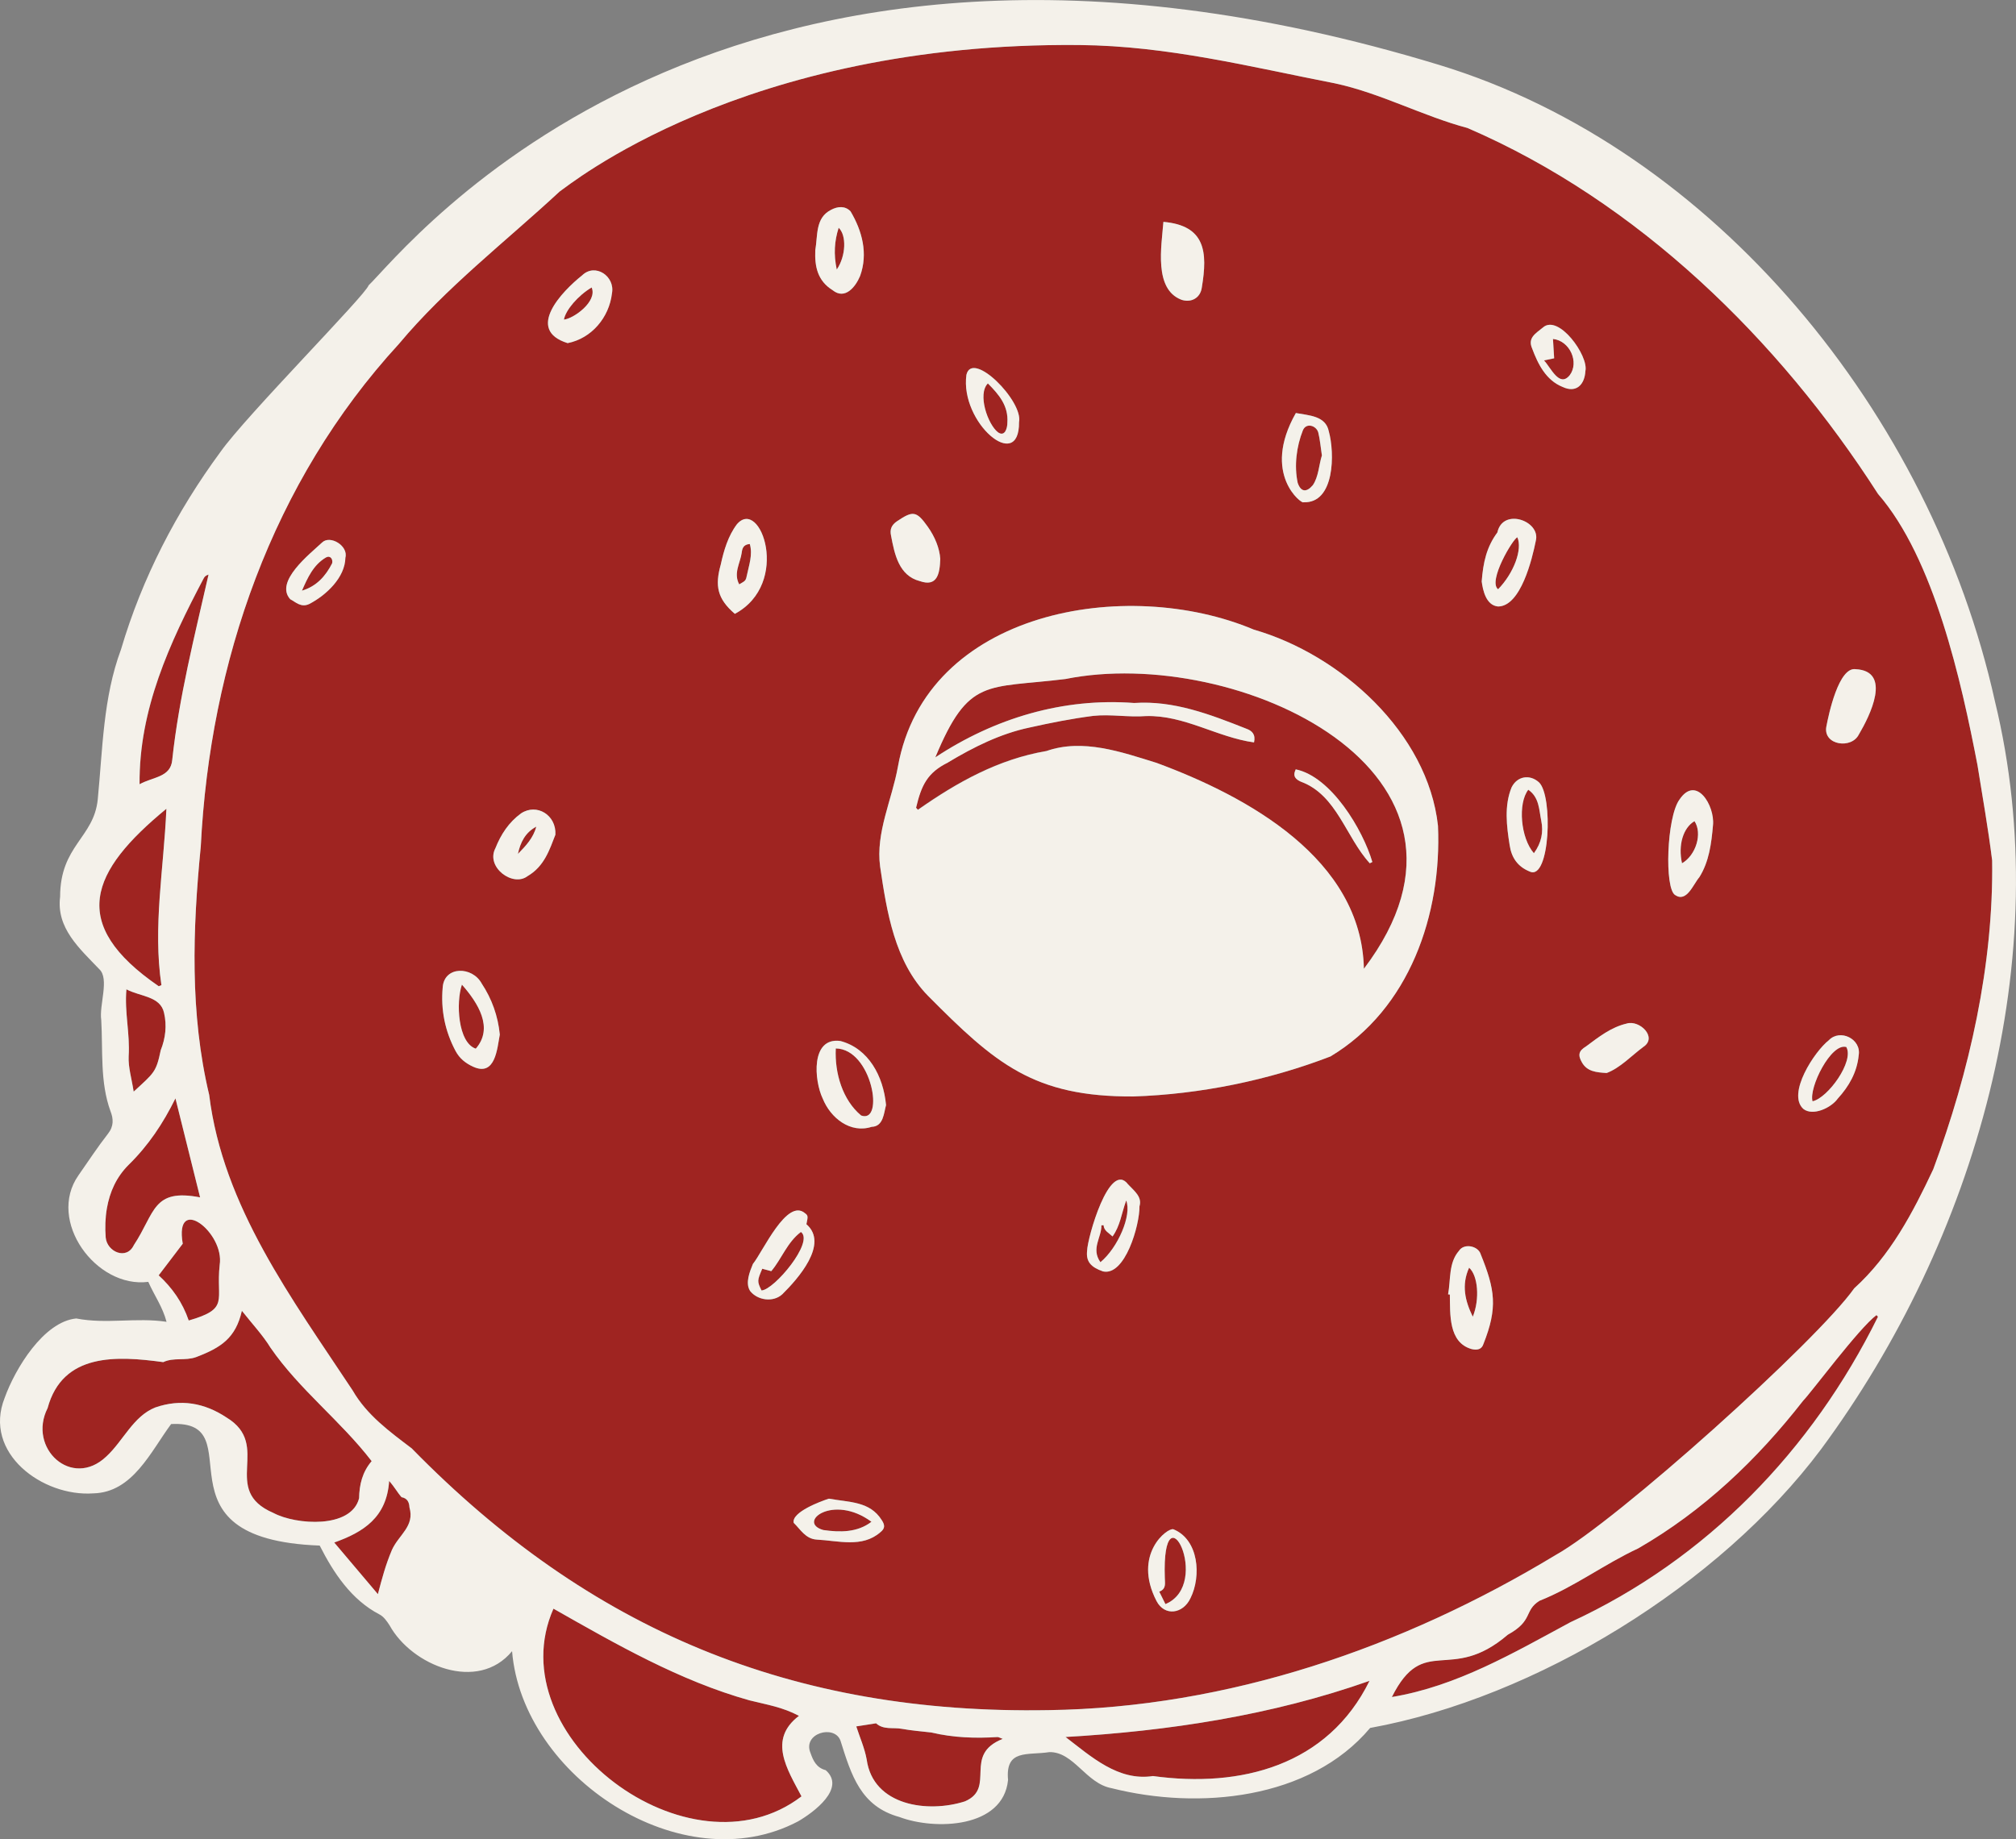<svg width="240" height="219" viewBox="0 0 240 219" fill="none" xmlns="http://www.w3.org/2000/svg">
<rect x="0" y="0" width="240" height="219" fill="#808080" stroke="none"/>
<g clip-path="url(#clip0_717_2098)">
<path d="M20.509 90.479C21.313 83.001 23.168 75.734 24.831 68.42C24.474 68.527 24.341 68.695 24.251 68.879C20.192 76.567 16.541 84.486 16.622 93.387C18.263 92.478 20.325 92.576 20.514 90.479H20.509Z" fill="#9F2421"/>
<path d="M18.903 117.436C19.01 117.393 19.113 117.35 19.221 117.308C18.186 110.362 19.496 103.49 19.814 96.3C10.751 103.756 8.062 109.989 18.903 117.436Z" fill="#9F2421"/>
<path d="M15.914 129.984C18.349 127.741 18.594 127.68 19.135 125.051C19.702 123.631 19.878 122.112 19.53 120.606C19.101 118.594 16.674 118.676 15.05 117.801C14.806 120.551 15.493 123.047 15.317 125.789C15.257 127.093 15.673 128.418 15.914 129.984Z" fill="#9F2421"/>
<path d="M95.116 204.311C93.136 203.265 91.306 202.986 89.227 202.467C80.903 200.137 73.331 195.774 65.888 191.549C59.157 206.791 82.127 224.084 95.417 213.899C93.703 210.643 91.401 207.147 95.116 204.311Z" fill="#9F2421"/>
<path d="M138.664 187.872C138.664 188.511 138.888 189.185 138.003 189.524C138.256 190.03 138.463 190.45 138.737 191.004C144.42 188.631 138.282 176.577 138.66 187.872H138.664Z" fill="#9F2421"/>
<path d="M132.446 147.225C132.02 146.818 131.41 146.548 131.376 145.887C131.29 145.891 131.2 145.896 131.114 145.9C131.157 147.333 129.847 148.671 130.998 150.288C133.094 148.551 134.756 144.682 134.065 142.936C133.494 144.527 133.36 145.934 132.441 147.221L132.446 147.225Z" fill="#9F2421"/>
<path d="M98.007 182.184C99.987 182.476 102.087 182.488 103.745 181.201C99.171 177.825 94.807 181.274 98.007 182.184Z" fill="#9F2421"/>
<path d="M38.811 66.374C37.286 67.275 36.625 68.802 35.946 70.333C37.681 69.814 38.76 68.604 39.541 67.073C39.657 66.584 39.327 66.103 38.811 66.378V66.374Z" fill="#9F2421"/>
<path d="M219.796 124.669C217.975 124.155 215.312 129.53 215.78 131.134C217.61 130.735 220.771 126.355 219.796 124.669Z" fill="#9F2421"/>
<path d="M186.874 44.679C188.033 43.144 186.895 40.57 184.881 40.359C184.932 41.175 184.975 41.891 185.022 42.663C184.64 42.745 184.322 42.809 183.815 42.916C184.636 43.787 185.649 46.185 186.874 44.679Z" fill="#9F2421"/>
<path d="M201.726 97.78C200.373 98.561 199.754 100.642 200.239 102.795C201.915 101.83 202.688 99.222 201.726 97.78Z" fill="#9F2421"/>
<path d="M181.938 94.035C180.675 95.661 181.019 99.784 182.608 101.598C183.514 100.35 183.755 99.076 183.48 97.716C183.214 96.412 183.252 94.945 181.938 94.04V94.035Z" fill="#9F2421"/>
<path d="M26.153 150.619C26.767 146.775 20.728 142.099 21.755 148.096C20.732 149.443 19.848 150.597 18.89 151.858C20.5 153.343 21.72 155.063 22.468 157.238C27.394 155.814 25.685 154.896 26.153 150.619Z" fill="#9F2421"/>
<path d="M47.8 178.276C47.281 177.684 47.027 177.135 46.327 176.346C46.039 180.696 43.265 182.437 39.79 183.677C41.517 185.719 43.188 187.693 44.987 189.825C45.485 187.924 45.911 186.324 46.654 184.569C47.487 182.733 49.394 181.755 48.745 179.49C48.715 178.907 48.509 178.413 47.8 178.28V178.276Z" fill="#9F2421"/>
<path d="M42.754 178.396C42.78 176.787 43.128 175.29 44.249 173.982C40.529 169.147 35.667 165.492 32.205 160.473C31.286 158.976 30.053 157.672 28.799 156.08C28.056 159.328 26.325 160.46 23.344 161.597C22.043 162.06 20.681 161.605 19.44 162.193C13.933 161.447 7.461 161.056 5.67 167.671C3.26 172.438 8.552 177.341 12.658 173.433C14.677 171.575 15.858 168.632 18.495 167.59C21.519 166.547 24.345 167.045 26.965 168.783C32.471 172.116 26.132 177.41 32.566 180.159C35.242 181.579 41.839 182.056 42.758 178.396H42.754Z" fill="#9F2421"/>
<path d="M23.82 142.575C22.841 138.632 21.879 134.78 20.887 130.786C19.409 133.776 17.67 136.393 15.307 138.705C13.847 140.164 13.07 141.918 12.726 143.87C12.528 145.011 12.49 146.208 12.584 147.367C12.752 149.061 15.063 150.086 15.93 148.263C18.482 144.407 18.142 141.481 23.82 142.575Z" fill="#9F2421"/>
<path d="M137.26 211.48C147.714 212.917 158.074 210.24 163.043 200.142C151.361 204.264 139.115 206.113 126.853 206.83C129.902 209.163 133.123 212.123 137.264 211.48H137.26Z" fill="#9F2421"/>
<path d="M214.65 166.792C209.174 173.815 202.787 179.893 195.034 184.359C191.001 186.234 187.432 188.954 183.27 190.605C181.393 191.789 182.57 192.96 179.503 194.642C172.631 200.536 169.512 194.432 165.698 202.064C173.442 200.777 180.194 196.804 187.002 193.132C203.161 185.672 215.732 172.665 223.567 156.779C223.507 156.715 223.451 156.646 223.391 156.582C221.303 158.131 215.616 165.81 214.65 166.788V166.792Z" fill="#9F2421"/>
<path d="M110.879 206.298C109.698 206.161 108.504 206.066 107.336 205.856C106.318 205.672 105.179 206.011 104.295 205.204C103.47 205.333 102.645 205.462 101.937 205.573C102.362 206.886 102.929 208.164 103.174 209.498C103.929 215.041 110.471 215.92 114.895 214.492C118.615 212.874 114.573 208.958 119.375 207.062C118.993 206.924 118.872 206.843 118.756 206.843C116.093 207.01 113.486 206.92 110.879 206.302V206.298Z" fill="#9F2421"/>
<path d="M178.343 70.165C180.229 68.227 181.264 65.408 180.641 63.98C180.156 64.082 177.085 69.209 178.343 70.165Z" fill="#9F2421"/>
<path d="M118.803 51.475C119.628 52.058 119.929 50.964 119.92 50.329C120.066 48.343 118.945 47 117.596 45.653C116.329 46.923 117.588 50.548 118.799 51.475H118.803Z" fill="#9F2421"/>
<path d="M56.64 124.867C58.8 122.387 56.906 119.419 54.991 117.239C54.269 119.337 54.497 124.146 56.64 124.867Z" fill="#9F2421"/>
<path d="M61.657 101.679C62.585 100.731 63.5 99.774 63.843 98.432C62.533 99.127 61.949 100.302 61.657 101.679Z" fill="#9F2421"/>
<path d="M70.436 34.23C68.817 35.182 67.33 36.924 67.133 38.056C68.254 37.957 71.153 35.92 70.436 34.23Z" fill="#9F2421"/>
<path d="M23.903 100.791C22.932 110.658 22.588 120.653 24.903 130.37C26.535 143.665 34.795 154.685 41.981 165.56C43.673 168.499 46.375 170.455 49.016 172.463C70.226 194.153 94.334 204.152 124.791 203.629C146.198 203.337 166.97 196.182 185.173 185.174C192.479 181.12 216.299 159.687 220.741 153.403C225.04 149.507 227.712 144.411 230.151 139.22C234.464 127.642 237.341 114.828 237.161 102.447C236.689 98.646 236.018 94.875 235.413 91.092C233.493 81.139 230.25 66.489 223.58 58.819C211.764 40.402 194.987 23.989 174.705 15.238C169.409 13.83 164.341 11.076 158.912 9.918C148.818 7.949 139.038 5.456 128.528 5.358C88.317 4.976 67.593 22.191 66.601 22.818C60.175 28.776 53.101 34.22 47.474 40.96C32.407 57.373 24.998 78.861 23.903 100.787V100.791ZM41.122 66.399C41.079 68.767 38.85 70.865 36.818 71.92C35.843 72.383 35.203 71.688 34.554 71.35C32.66 69.252 36.891 65.961 38.343 64.602C39.301 63.666 41.5 64.992 41.122 66.399ZM217.412 86.596C217.704 85.022 218.898 79.402 220.908 79.68C225.285 79.904 222.592 85.257 221.308 87.437C220.453 89.217 217.098 88.749 217.416 86.596H217.412ZM217.721 123.858C219.061 122.468 221.613 123.721 221.269 125.664C221.071 127.663 220.126 129.341 218.765 130.829C217.983 131.923 215.818 132.931 214.684 132.052C212.683 130.254 216.016 125.179 217.717 123.862L217.721 123.858ZM104.789 182.463C102.641 184.329 99.785 183.458 97.238 183.325C95.889 183.239 95.309 182.119 94.493 181.33C94.197 180.06 97.753 178.743 98.685 178.451C101.147 178.898 103.56 178.752 104.969 181C105.377 181.609 105.369 182.016 104.789 182.463ZM135.654 143.635C135.68 145.882 133.936 151.978 131.307 151.391C129.872 150.889 129.275 150.232 129.417 148.937C129.447 147.444 132.076 138.101 134.292 141.018C135.009 141.794 135.993 142.493 135.654 143.63V143.635ZM141.723 190.3C140.838 192.188 138.639 192.488 137.681 190.639C134.795 185.054 138.995 181.883 139.678 182.094C142.715 183.321 143.037 187.679 141.723 190.304V190.3ZM182.132 103.786C180.693 103.211 179.95 102.143 179.722 100.645C179.361 98.367 179.052 95.922 179.962 93.726C180.624 92.426 182.11 92.164 183.21 93.155C184.906 94.768 184.515 104.858 182.127 103.786H182.132ZM199.931 95.219C201.936 92.22 204.157 95.939 203.929 98.243C203.74 100.414 203.47 102.597 202.302 104.455C201.571 105.296 200.803 107.501 199.424 106.578C198.131 105.802 198.41 97.308 199.931 95.219ZM193.655 121.88C195.18 121.413 197.375 123.528 195.627 124.669C194.248 125.69 192.865 127.178 191.267 127.77C190 127.693 188.961 127.59 188.338 126.531C187.818 125.647 187.934 125.128 188.806 124.613C190.322 123.489 191.778 122.322 193.655 121.885V121.88ZM183.669 39.008C185.533 37.335 189.15 42.376 188.737 44.181C188.652 45.769 187.677 46.85 186.027 46.073C184.043 45.276 183.094 43.358 182.398 41.496C181.835 40.222 182.823 39.703 183.669 39.008ZM178.257 63.4C178.906 60.406 183.433 62.028 182.836 64.383C182.402 66.562 181.036 72.229 178.322 72.216C176.904 72.075 176.531 70.281 176.393 69.239C176.565 66.961 176.982 65.112 178.257 63.405V63.4ZM173.687 148.937C174.301 147.989 175.981 148.362 176.273 149.34C177.974 153.557 178.326 155.693 176.595 160.043C176.389 160.691 175.843 160.794 175.199 160.64C172.416 159.855 172.652 156.453 172.605 154.145L172.394 154.123C172.721 152.356 172.437 150.378 173.692 148.937H173.687ZM154.269 49.179C155.802 49.471 157.821 49.497 158.19 51.358C158.903 53.932 158.921 59.977 155.158 59.805C155.055 60.067 150.111 56.502 154.269 49.179ZM138.501 26.421C143.51 26.863 143.776 30.016 143.076 34.22C142.917 35.473 141.817 36.095 140.619 35.688C137.363 34.418 138.265 29.398 138.501 26.426V26.421ZM115.054 44.619C115.763 41.638 121.832 47.772 121.317 50.26C121.377 56.369 114.26 50.32 115.054 44.619ZM106.82 62.045C108.685 60.796 109.105 60.831 110.446 62.714C111.317 63.937 111.85 65.288 111.936 66.545C111.88 68.338 111.571 69.925 109.488 69.187C107.001 68.54 106.49 65.979 106.077 63.795C105.91 63.044 106.112 62.512 106.816 62.04L106.82 62.045ZM106.893 91.293C110.218 72.671 134.133 68.582 149.265 74.97C159.621 77.952 169.976 87.278 171.188 98.325C171.651 108.861 167.812 120.134 158.392 125.793C150.996 128.641 142.878 130.301 134.932 130.559C123.06 130.623 118.486 126.646 110.476 118.573C106.503 114.523 105.566 108.569 104.776 103.185C104.235 99.148 106.189 95.231 106.893 91.293ZM105.48 131.584C105.223 132.502 105.188 134.132 103.775 134.171C101.224 134.999 98.87 133.116 97.942 130.803C96.92 128.671 96.482 123.472 100.043 123.948C103.389 124.828 105.167 128.144 105.48 131.58V131.584ZM97.062 29.797C97.371 28.043 97.04 25.945 98.947 24.984C99.759 24.555 100.614 24.504 101.258 25.164C102.637 27.494 103.363 30.188 102.396 32.865C101.855 34.165 100.601 35.743 99.128 34.559C97.32 33.431 96.984 31.728 97.066 29.802L97.062 29.797ZM95.838 144.471C96.194 144.737 96.203 144.823 95.997 145.775C98.716 148.118 94.953 152.313 93.132 154.111C92.067 155.101 90.181 154.861 89.288 153.716C88.686 152.789 89.258 151.408 89.623 150.511C90.795 149.074 93.669 142.605 95.833 144.475L95.838 144.471ZM85.813 67.206C86.174 65.545 86.685 63.799 87.733 62.422C90.529 59.158 94.218 69.479 87.488 73.091C85.375 71.277 85.104 69.732 85.817 67.206H85.813ZM69.298 32.788C70.861 31.273 73.241 32.895 72.85 34.924C72.515 37.82 70.406 40.299 67.571 40.857C62.486 39.278 66.906 34.688 69.294 32.788H69.298ZM58.977 101.001C59.63 99.358 60.557 97.925 62.026 96.853C63.899 95.609 66.248 97.055 66.12 99.388C65.445 101.109 64.818 103.155 62.812 104.317C61.06 105.673 57.796 103.249 58.977 101.001ZM52.706 117.548C52.899 115.004 56.224 115.051 57.345 117.11C58.56 118.946 59.286 120.997 59.501 123.189C59.191 124.845 58.981 128.221 56.335 127.02C55.42 126.608 54.703 126.029 54.235 125.145C52.968 122.764 52.461 120.225 52.706 117.548Z" fill="#9F2421"/>
<path d="M174.894 150.949C173.954 153.021 174.417 154.917 175.332 156.788C176.183 154.686 175.951 151.88 174.894 150.949Z" fill="#9F2421"/>
<path d="M156.275 57.781C156.975 56.799 157.023 55.263 157.366 54.233C157.211 53.187 157.138 52.316 156.928 51.475C156.683 50.66 155.489 50.295 155.103 51.235C154.338 53.161 154.05 55.452 154.484 57.489C154.853 58.575 155.519 58.665 156.275 57.781Z" fill="#9F2421"/>
<path d="M88.901 68.552C89.155 67.313 89.627 66.082 89.262 64.777C88.459 64.825 88.36 65.356 88.296 65.803C88.124 67.042 87.278 68.248 87.995 69.582C88.721 69.157 88.772 69.17 88.897 68.552H88.901Z" fill="#9F2421"/>
<path d="M124.559 89.428C128.897 87.909 133.485 89.535 137.69 90.839C148.531 94.846 162.086 102.276 162.361 115.352C180.16 91.869 147.057 76.772 126.84 80.848C117.369 82.019 115.329 80.603 111.339 90.178C118.387 85.52 126.552 83.066 135.014 83.705C139.721 83.379 144.077 85.069 148.367 86.768C149.033 87.008 149.493 87.424 149.282 88.398C144.893 87.793 140.993 85.138 136.427 85.262C134.344 85.43 132.213 85.018 130.152 85.237C127.605 85.562 125.071 86.064 122.562 86.626C119.092 87.351 115.9 88.951 112.877 90.766C110.368 91.993 109.677 93.507 109.041 96.171C109.114 96.253 109.187 96.335 109.26 96.416C113.937 93.13 118.843 90.393 124.551 89.419L124.559 89.428ZM154.252 91.607C158.482 92.474 162.241 98.797 163.375 102.636C163.272 102.688 163.173 102.739 163.07 102.791C160.218 99.689 159.157 94.674 154.892 93.083C154.269 92.804 153.848 92.456 154.252 91.603V91.607Z" fill="#9F2421"/>
<path d="M95.348 146.693C93.707 147.929 93.05 149.911 91.818 151.361C91.38 151.245 91.057 151.155 90.744 151.073C90.134 152.498 90.13 152.579 90.658 153.66C92.17 153.579 96.968 147.86 95.348 146.693Z" fill="#9F2421"/>
<path d="M102.516 132.829C105.334 133.841 103.822 124.901 99.497 124.841C99.351 127.801 100.317 130.997 102.516 132.829Z" fill="#9F2421"/>
<path d="M99.841 27.121C99.339 28.704 99.227 30.253 99.614 32.097C100.722 30.467 100.79 28 99.841 27.121Z" fill="#9F2421"/>
<path d="M43.879 33.98C43.57 35.092 29.28 49.514 26.265 53.783C20.999 60.934 16.919 68.815 14.402 77.343C12.267 83.074 12.228 89.187 11.636 95.198C11.172 99.775 7.164 100.667 7.156 106.785C6.683 110.513 9.475 112.945 11.816 115.399C13.057 116.54 11.79 119.671 12.052 121.448C12.262 125.068 11.889 128.843 13.152 132.31C13.508 133.215 13.564 134.09 12.864 134.986C11.614 136.587 10.502 138.29 9.338 139.954C5.545 145.368 11.442 153.437 17.653 152.635C18.383 154.278 19.367 155.625 19.826 157.393C16.193 156.844 12.679 157.697 9.076 156.994C5.18 157.376 1.795 162.995 0.558 166.44C-2.066 173.025 5.085 178.25 11.103 177.821C15.797 177.718 17.932 172.862 20.372 169.567C30.397 169.027 17.49 183.278 38.059 184.037C39.7 187.272 41.813 190.485 45.172 192.235C45.67 192.484 46.065 193.046 46.383 193.544C49.02 198.323 56.889 201.562 60.961 196.611C62.181 211.566 81.2 224.165 95.009 216.877C96.864 215.804 100.747 212.934 98.299 210.781C97.199 210.493 96.808 209.648 96.49 208.739C95.507 206.383 99.321 205.315 100.051 207.25C101.348 211.368 102.448 215.088 107.074 216.358C111.3 217.953 119.431 217.709 120.006 211.947C119.667 208.237 122.309 209.035 124.929 208.631C127.836 208.58 129.284 212.372 132.338 212.926C142.668 215.534 155.922 214.311 163.112 205.753C182.892 202.158 204.707 188.713 216.793 172.566C235.206 147.655 244.914 114.013 237.492 83.503C229.923 49.33 204.118 17.713 171.32 7.726C85.499 -18.404 48.234 29.824 43.879 33.98ZM24.246 68.875C24.336 68.69 24.469 68.523 24.826 68.416C23.168 75.73 21.308 83.001 20.505 90.474C20.32 92.572 18.254 92.473 16.613 93.383C16.532 84.481 20.183 76.562 24.242 68.875H24.246ZM19.809 96.3C19.496 103.49 18.181 110.362 19.216 117.308C19.109 117.351 19.006 117.394 18.899 117.436C8.058 109.989 10.742 103.756 19.809 96.3ZM15.05 117.801C16.669 118.676 19.096 118.595 19.53 120.607C19.882 122.112 19.702 123.631 19.135 125.051C18.589 127.681 18.349 127.741 15.913 129.984C15.673 128.419 15.256 127.093 15.316 125.789C15.492 123.043 14.805 120.551 15.05 117.801ZM15.931 148.264C15.063 150.083 12.752 149.062 12.585 147.367C12.49 146.209 12.529 145.012 12.726 143.871C13.07 141.919 13.848 140.164 15.308 138.706C17.666 136.394 19.41 133.777 20.887 130.787C21.879 134.781 22.841 138.633 23.821 142.575C18.143 141.481 18.482 144.407 15.931 148.264ZM18.89 151.859C19.848 150.602 20.728 149.443 21.755 148.096C20.728 142.099 26.767 146.775 26.153 150.619C25.685 154.896 27.394 155.814 22.468 157.238C21.721 155.063 20.501 153.343 18.89 151.859ZM32.561 180.159C26.127 177.409 32.467 172.116 26.96 168.782C24.34 167.045 21.514 166.543 18.491 167.59C15.853 168.632 14.672 171.579 12.653 173.433C8.543 177.341 3.256 172.437 5.665 167.671C7.456 161.056 13.929 161.442 19.435 162.193C20.672 161.605 22.038 162.064 23.34 161.597C26.321 160.464 28.056 159.327 28.795 156.08C30.049 157.672 31.282 158.976 32.201 160.473C35.663 165.492 40.525 169.151 44.244 173.982C43.127 175.29 42.78 176.787 42.749 178.396C41.83 182.055 35.233 181.583 32.557 180.159H32.561ZM46.654 184.565C45.911 186.32 45.486 187.92 44.987 189.82C43.183 187.688 41.513 185.715 39.79 183.673C43.265 182.433 46.035 180.691 46.327 176.341C47.028 177.131 47.281 177.684 47.801 178.272C48.514 178.405 48.715 178.898 48.745 179.481C49.394 181.747 47.483 182.725 46.654 184.561V184.565ZM65.888 191.549C73.331 195.775 80.903 200.137 89.227 202.467C91.306 202.986 93.136 203.26 95.116 204.311C91.401 207.143 93.703 210.643 95.417 213.899C82.127 224.088 59.157 206.791 65.888 191.549ZM114.895 214.487C110.475 215.916 103.93 215.036 103.174 209.494C102.933 208.159 102.362 206.881 101.937 205.568C102.65 205.457 103.474 205.328 104.295 205.199C105.179 206.006 106.318 205.667 107.336 205.852C108.504 206.066 109.698 206.156 110.879 206.293C113.486 206.911 116.093 207.001 118.756 206.834C118.872 206.834 118.988 206.911 119.375 207.053C114.573 208.949 118.615 212.866 114.895 214.483V214.487ZM137.26 211.48C133.124 212.119 129.898 209.163 126.849 206.83C139.111 206.117 151.357 204.269 163.039 200.142C158.074 210.236 147.714 212.917 137.256 211.48H137.26ZM187.002 193.141C180.194 196.808 173.442 200.785 165.698 202.072C169.517 194.44 172.63 200.545 179.503 194.651C182.569 192.969 181.393 191.798 183.27 190.614C187.427 188.962 191.001 186.242 195.034 184.368C202.782 179.898 209.169 173.819 214.65 166.8C215.616 165.822 221.307 158.143 223.391 156.595C223.451 156.659 223.507 156.728 223.567 156.792C215.728 172.682 203.16 185.685 187.002 193.145V193.141ZM66.6 22.822C67.593 22.196 88.317 4.981 128.528 5.362C139.034 5.461 148.818 7.954 158.912 9.923C164.341 11.081 169.409 13.835 174.705 15.242C194.987 23.998 211.764 40.411 223.58 58.823C230.254 66.494 233.497 81.139 235.413 91.096C236.018 94.876 236.688 98.651 237.161 102.452C237.341 114.828 234.463 127.642 230.151 139.225C227.711 144.416 225.04 149.512 220.74 153.407C216.299 159.692 192.478 181.12 185.172 185.178C166.969 196.186 146.202 203.342 124.791 203.634C94.334 204.157 70.226 194.153 49.016 172.467C46.375 170.46 43.673 168.504 41.981 165.565C34.795 154.694 26.535 143.669 24.903 130.375C22.588 120.658 22.932 110.663 23.902 100.796C24.998 78.866 32.403 57.382 47.474 40.969C53.101 34.229 60.175 28.785 66.6 22.827V22.822Z" fill="#F4F1EA"/>
<path d="M110.476 118.573C118.482 126.647 123.061 130.624 134.933 130.559C142.883 130.298 151.001 128.637 158.393 125.793C167.812 120.135 171.652 108.861 171.188 98.325C169.977 87.278 159.617 77.952 149.265 74.971C134.134 68.583 110.218 72.671 106.894 91.294C106.189 95.228 104.231 99.148 104.776 103.185C105.571 108.569 106.503 114.524 110.476 118.573ZM112.886 90.77C115.905 88.96 119.101 87.36 122.571 86.63C125.079 86.069 127.609 85.567 130.161 85.241C132.222 85.022 134.353 85.429 136.436 85.266C141.002 85.138 144.902 87.797 149.291 88.402C149.502 87.428 149.042 87.012 148.376 86.772C144.081 85.073 139.73 83.387 135.023 83.709C126.561 83.066 118.396 85.519 111.348 90.183C115.338 80.608 117.378 82.023 126.849 80.852C147.062 76.777 180.169 91.868 162.37 115.356C162.091 102.284 148.54 94.85 137.699 90.843C133.494 89.539 128.906 87.913 124.568 89.432C118.86 90.406 113.955 93.143 109.278 96.429C109.205 96.347 109.132 96.266 109.059 96.184C109.694 93.52 110.381 92.006 112.894 90.779L112.886 90.77Z" fill="#F4F1EA"/>
<path d="M199.424 106.578C200.802 107.501 201.571 105.296 202.301 104.455C203.47 102.597 203.74 100.414 203.929 98.243C204.157 95.939 201.936 92.216 199.93 95.219C198.41 97.308 198.131 105.806 199.424 106.578ZM201.726 97.78C202.688 99.221 201.915 101.829 200.24 102.794C199.754 100.641 200.369 98.56 201.726 97.78Z" fill="#F4F1EA"/>
<path d="M175.199 160.64C175.847 160.794 176.388 160.687 176.595 160.044C178.326 155.689 177.978 153.557 176.272 149.34C175.98 148.362 174.301 147.989 173.687 148.937C172.433 150.378 172.72 152.356 172.39 154.124L172.6 154.145C172.647 156.453 172.411 159.855 175.194 160.64H175.199ZM174.894 150.949C175.95 151.88 176.187 154.686 175.332 156.788C174.417 154.917 173.953 153.021 174.894 150.949Z" fill="#F4F1EA"/>
<path d="M56.335 127.02C58.98 128.225 59.187 124.845 59.5 123.189C59.285 120.996 58.56 118.946 57.344 117.11C56.227 115.046 52.903 115.003 52.705 117.547C52.461 120.224 52.967 122.764 54.234 125.145C54.707 126.029 55.42 126.608 56.335 127.02ZM54.99 117.243C56.906 119.422 58.8 122.391 56.64 124.87C54.501 124.15 54.269 119.345 54.99 117.243Z" fill="#F4F1EA"/>
<path d="M99.123 34.556C100.596 35.739 101.85 34.161 102.392 32.861C103.362 30.184 102.636 27.49 101.253 25.16C100.609 24.5 99.754 24.556 98.943 24.98C97.036 25.941 97.366 28.039 97.057 29.794C96.975 31.72 97.311 33.423 99.119 34.551L99.123 34.556ZM99.84 27.121C100.79 28 100.725 30.467 99.613 32.097C99.226 30.253 99.338 28.704 99.84 27.121Z" fill="#F4F1EA"/>
<path d="M87.483 73.092C94.214 69.48 90.524 59.154 87.728 62.423C86.684 63.8 86.169 65.546 85.808 67.206C85.1 69.733 85.366 71.277 87.479 73.092H87.483ZM88.299 65.803C88.36 65.357 88.463 64.825 89.266 64.778C89.631 66.082 89.154 67.313 88.905 68.553C88.781 69.166 88.729 69.158 88.003 69.582C87.286 68.248 88.132 67.043 88.304 65.803H88.299Z" fill="#F4F1EA"/>
<path d="M97.943 130.808C98.87 133.12 101.228 135.003 103.775 134.175C105.184 134.137 105.219 132.502 105.481 131.589C105.167 128.148 103.393 124.836 100.043 123.957C96.482 123.476 96.92 128.68 97.943 130.812V130.808ZM102.517 132.828C100.318 130.997 99.351 127.801 99.498 124.841C103.823 124.905 105.335 133.845 102.517 132.828Z" fill="#F4F1EA"/>
<path d="M179.963 93.726C179.052 95.923 179.361 98.368 179.722 100.646C179.945 102.143 180.688 103.211 182.132 103.786C184.52 104.858 184.911 94.769 183.214 93.156C182.114 92.16 180.624 92.426 179.967 93.726H179.963ZM182.608 101.598C181.019 99.784 180.676 95.661 181.938 94.035C183.253 94.945 183.214 96.412 183.48 97.711C183.76 99.076 183.515 100.35 182.608 101.594V101.598Z" fill="#F4F1EA"/>
<path d="M62.812 104.318C64.818 103.155 65.445 101.109 66.119 99.389C66.244 97.055 63.898 95.609 62.026 96.853C60.557 97.926 59.629 99.363 58.976 101.002C57.795 103.25 61.059 105.673 62.812 104.318ZM63.843 98.432C63.499 99.77 62.589 100.731 61.656 101.68C61.949 100.302 62.533 99.127 63.843 98.432Z" fill="#F4F1EA"/>
<path d="M89.292 153.712C90.186 154.857 92.071 155.098 93.136 154.107C94.957 152.309 98.72 148.114 96.001 145.771C96.207 144.819 96.195 144.738 95.842 144.467C93.677 142.597 90.804 149.07 89.632 150.503C89.266 151.4 88.695 152.781 89.296 153.708L89.292 153.712ZM90.744 151.074C91.058 151.16 91.38 151.245 91.818 151.361C93.05 149.911 93.708 147.925 95.348 146.694C96.968 147.861 92.166 153.579 90.658 153.661C90.13 152.58 90.134 152.498 90.744 151.074Z" fill="#F4F1EA"/>
<path d="M140.619 35.683C141.817 36.091 142.917 35.473 143.076 34.216C143.776 30.012 143.51 26.859 138.502 26.417C138.265 29.39 137.359 34.409 140.619 35.679V35.683Z" fill="#F4F1EA"/>
<path d="M178.322 72.217C181.037 72.23 182.402 66.558 182.836 64.383C183.429 62.028 178.906 60.411 178.258 63.401C176.982 65.113 176.565 66.962 176.394 69.235C176.531 70.278 176.905 72.071 178.322 72.213V72.217ZM180.641 63.98C181.264 65.409 180.229 68.227 178.344 70.166C177.085 69.21 180.156 64.083 180.641 63.98Z" fill="#F4F1EA"/>
<path d="M129.417 148.937C129.275 150.233 129.872 150.885 131.307 151.391C133.935 151.975 135.679 145.883 135.653 143.635C135.997 142.498 135.009 141.799 134.292 141.023C132.071 138.105 129.443 147.449 129.417 148.942V148.937ZM131.002 150.293C129.851 148.671 131.156 147.337 131.118 145.904C131.204 145.9 131.294 145.896 131.38 145.892C131.414 146.552 132.024 146.823 132.449 147.23C133.368 145.943 133.497 144.532 134.073 142.944C134.764 144.69 133.098 148.56 131.006 150.297L131.002 150.293Z" fill="#F4F1EA"/>
<path d="M67.576 40.857C70.41 40.299 72.519 37.819 72.854 34.924C73.241 32.899 70.861 31.277 69.302 32.787C66.914 34.688 62.494 39.278 67.58 40.857H67.576ZM70.436 34.229C71.153 35.919 68.25 37.957 67.133 38.055C67.335 36.923 68.821 35.181 70.436 34.229Z" fill="#F4F1EA"/>
<path d="M221.304 87.437C222.588 85.258 225.281 79.904 220.904 79.681C218.898 79.402 217.7 85.018 217.408 86.596C217.09 88.75 220.445 89.217 221.299 87.437H221.304Z" fill="#F4F1EA"/>
<path d="M109.487 69.188C111.571 69.926 111.884 68.334 111.936 66.545C111.85 65.288 111.313 63.937 110.445 62.714C109.105 60.831 108.684 60.797 106.82 62.045C106.111 62.517 105.914 63.049 106.081 63.8C106.494 65.983 107.005 68.544 109.492 69.192L109.487 69.188Z" fill="#F4F1EA"/>
<path d="M155.158 59.806C158.92 59.977 158.908 53.929 158.19 51.359C157.821 49.497 155.802 49.471 154.269 49.18C150.111 56.503 155.055 60.068 155.158 59.806ZM155.106 51.239C155.493 50.299 156.687 50.664 156.932 51.479C157.142 52.316 157.215 53.191 157.37 54.237C157.026 55.267 156.979 56.803 156.279 57.785C155.523 58.669 154.857 58.583 154.488 57.493C154.054 55.456 154.342 53.165 155.106 51.239Z" fill="#F4F1EA"/>
<path d="M188.338 126.526C188.961 127.586 190 127.689 191.268 127.766C192.865 127.174 194.248 125.685 195.627 124.664C197.375 123.523 195.18 121.408 193.656 121.876C191.779 122.314 190.323 123.48 188.806 124.604C187.935 125.123 187.819 125.638 188.338 126.522V126.526Z" fill="#F4F1EA"/>
<path d="M218.769 130.829C220.131 129.34 221.075 127.667 221.273 125.664C221.612 123.721 219.065 122.468 217.725 123.858C216.024 125.179 212.691 130.25 214.693 132.047C215.827 132.927 217.992 131.919 218.773 130.825L218.769 130.829ZM219.796 124.669C220.771 126.355 217.614 130.739 215.78 131.134C215.311 129.529 217.974 124.154 219.796 124.669Z" fill="#F4F1EA"/>
<path d="M139.679 182.094C138.996 181.884 134.795 185.054 137.681 190.639C138.639 192.488 140.838 192.188 141.723 190.3C143.037 187.675 142.72 183.321 139.679 182.09V182.094ZM138.742 191.004C138.467 190.451 138.261 190.03 138.008 189.524C138.888 189.181 138.665 188.512 138.669 187.872C138.291 176.581 144.429 188.636 138.747 191.004H138.742Z" fill="#F4F1EA"/>
<path d="M38.339 64.602C36.891 65.962 32.656 69.252 34.55 71.35C35.199 71.689 35.839 72.384 36.814 71.921C38.846 70.865 41.075 68.768 41.118 66.4C41.491 64.993 39.292 63.667 38.339 64.602ZM39.541 67.073C38.76 68.605 37.682 69.814 35.946 70.333C36.621 68.802 37.286 67.275 38.811 66.374C39.327 66.099 39.657 66.584 39.541 67.069V67.073Z" fill="#F4F1EA"/>
<path d="M98.681 178.452C97.745 178.744 94.193 180.061 94.489 181.331C95.305 182.12 95.889 183.24 97.234 183.325C99.785 183.454 102.641 184.329 104.785 182.463C105.365 182.017 105.373 181.61 104.965 181C103.556 178.757 101.142 178.898 98.681 178.452ZM98.007 182.184C94.807 181.275 99.171 177.826 103.745 181.202C102.083 182.489 99.987 182.476 98.007 182.184Z" fill="#F4F1EA"/>
<path d="M121.313 50.265C121.832 47.777 115.763 41.642 115.05 44.624C114.256 50.325 121.368 56.374 121.313 50.265ZM117.602 45.654C118.95 47.001 120.067 48.343 119.925 50.33C119.934 50.965 119.633 52.058 118.808 51.475C117.597 50.548 116.339 46.923 117.606 45.654H117.602Z" fill="#F4F1EA"/>
<path d="M186.027 46.074C187.677 46.85 188.652 45.769 188.738 44.182C189.146 42.372 185.529 37.335 183.669 39.008C182.828 39.703 181.835 40.222 182.398 41.496C183.094 43.358 184.043 45.276 186.027 46.074ZM185.018 42.663C184.971 41.891 184.928 41.175 184.876 40.36C186.891 40.57 188.029 43.139 186.869 44.68C185.641 46.19 184.627 43.787 183.811 42.916C184.318 42.809 184.636 42.745 185.018 42.663Z" fill="#F4F1EA"/>
<path d="M154.892 93.087C159.157 94.674 160.218 99.694 163.07 102.795C163.173 102.744 163.272 102.692 163.375 102.641C162.241 98.797 158.482 92.474 154.252 91.611C153.848 92.465 154.269 92.808 154.892 93.091V93.087Z" fill="#F4F1EA"/>
</g>
<defs>
<clipPath id="clip0_717_2098">
<rect width="240" height="219" fill="white"/>
</clipPath>
</defs>
</svg>
